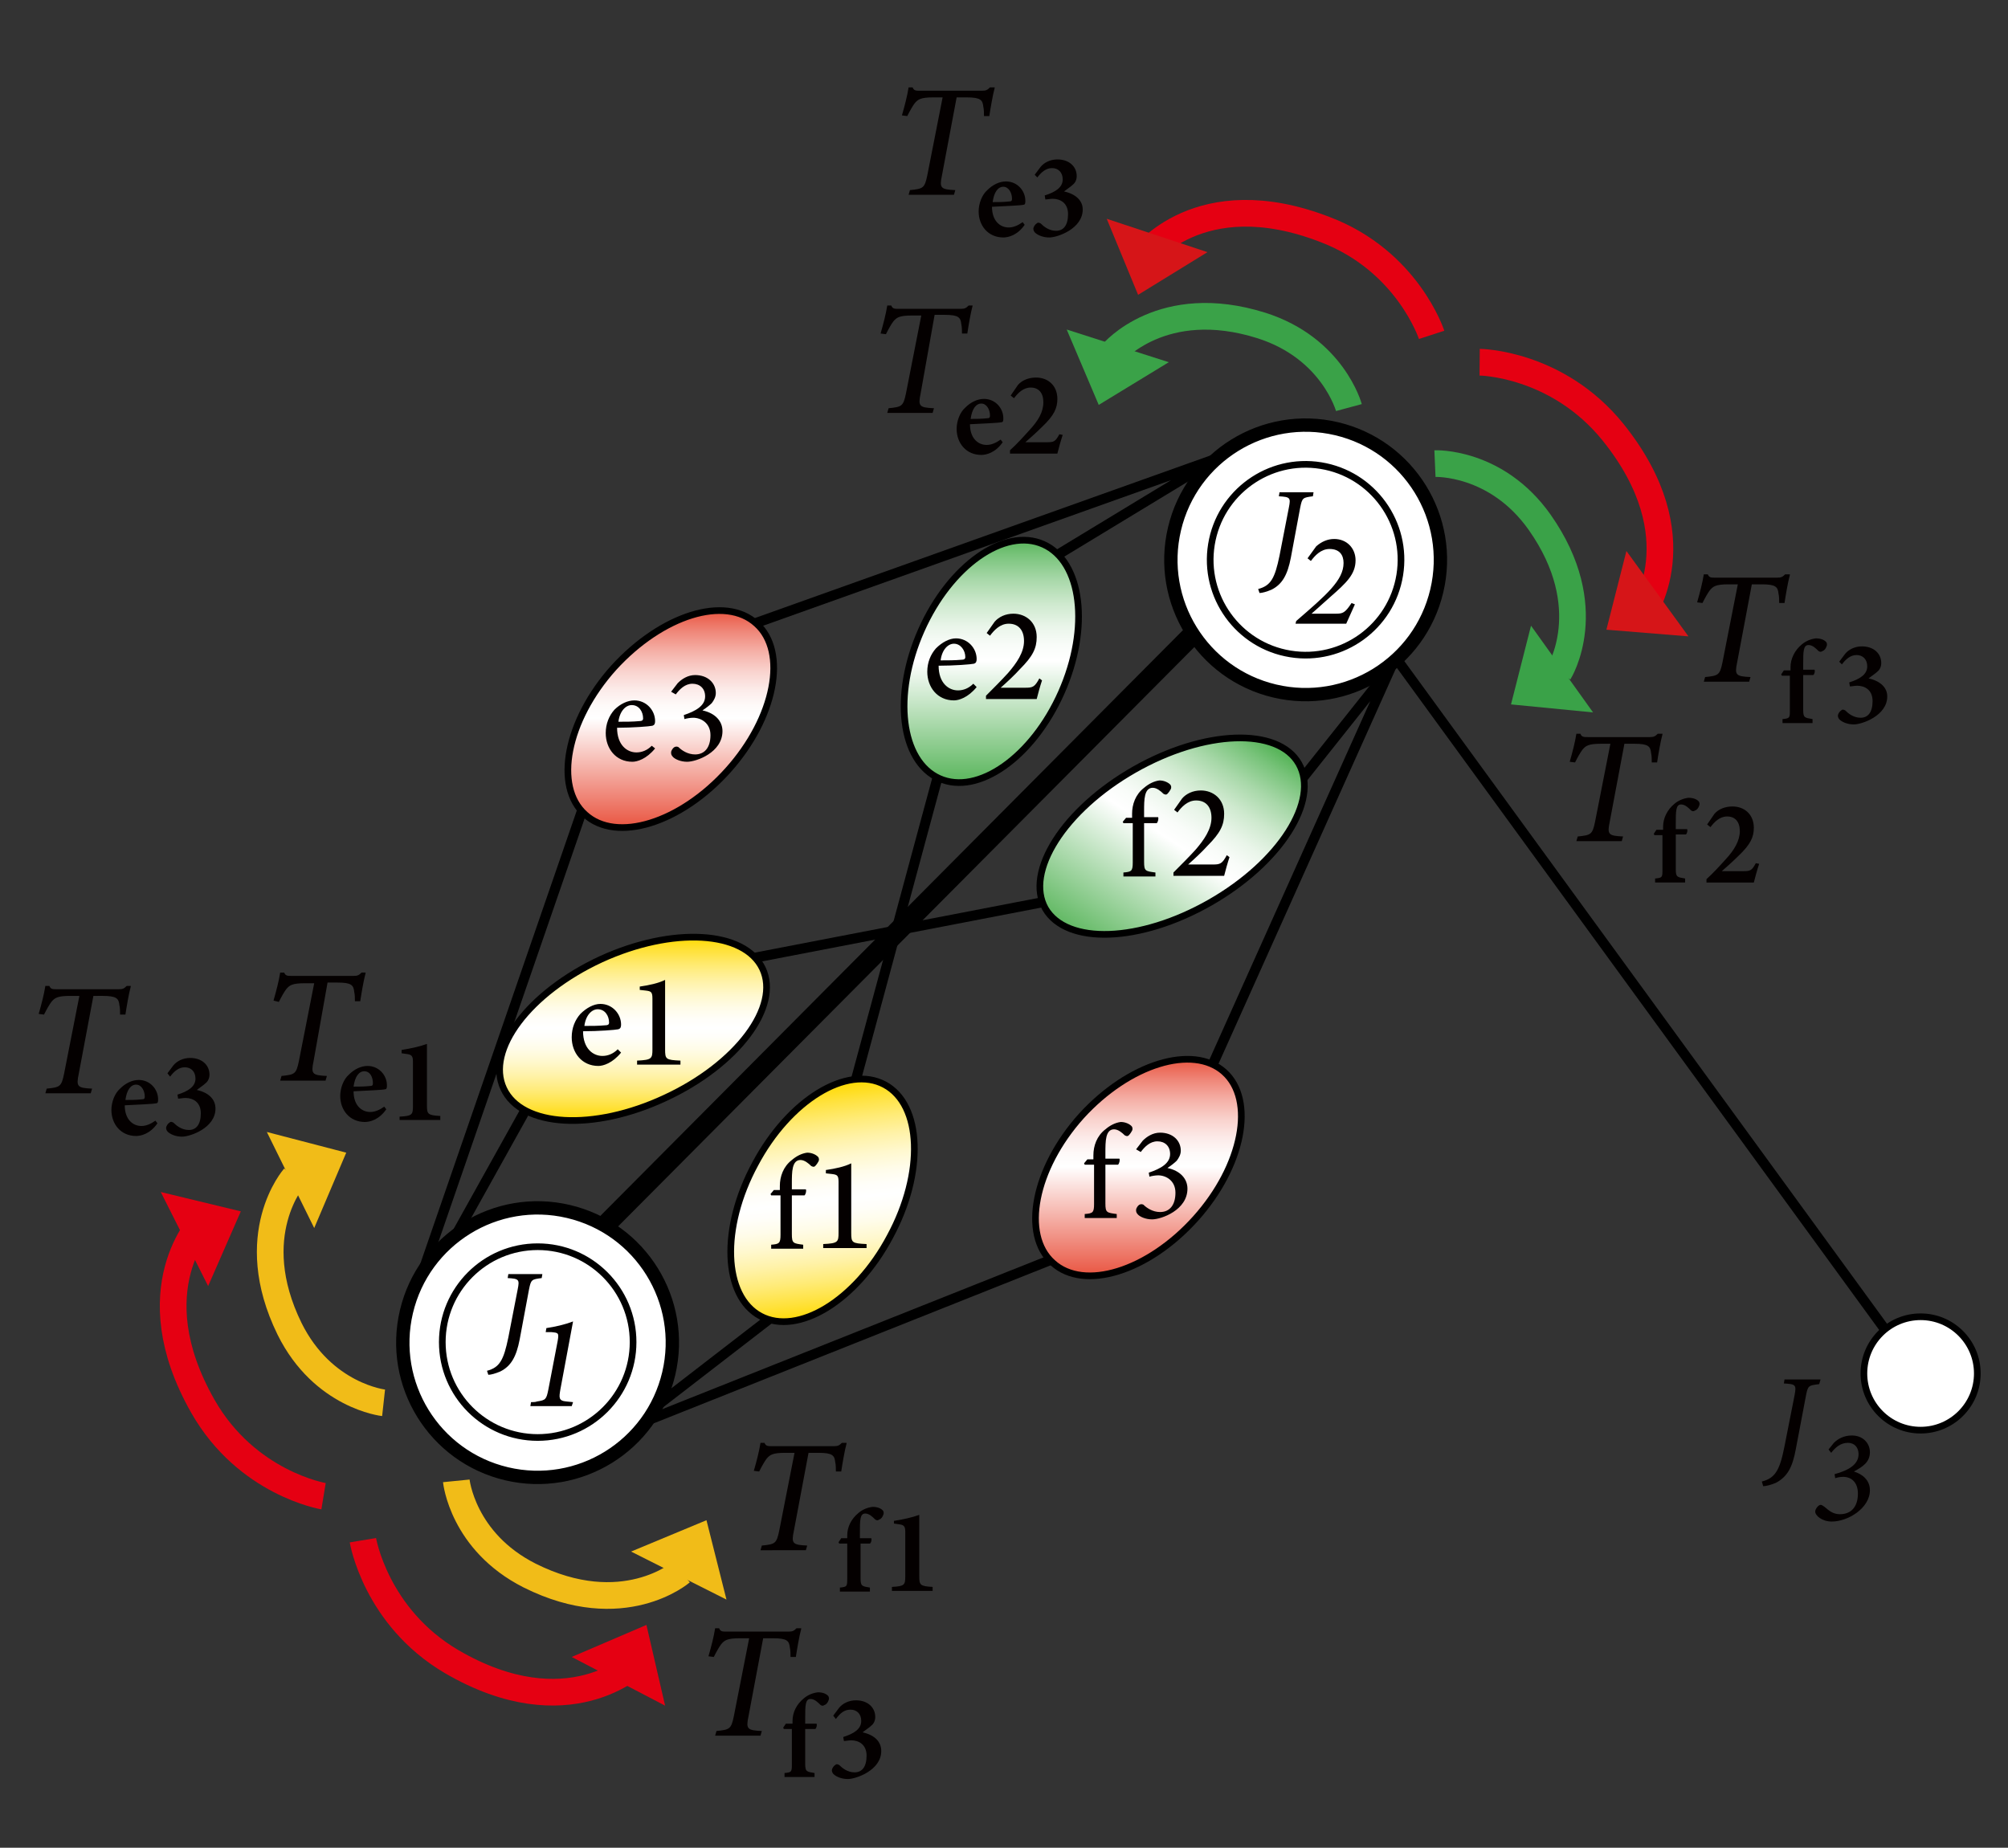 <svg version="1.1" id="レイヤー_1" xmlns="http://www.w3.org/2000/svg" x="0" y="0" width="301" height="277" xml:space="preserve"><rect width="100%" height="100%" fill="#333333" stroke="none"/><style>.st0{fill:none;stroke:#000;stroke-width:1.5;stroke-miterlimit:10}.st1{fill:#040000}.st2{fill:none;stroke:#3aa248;stroke-width:4;stroke-miterlimit:10}.st3{fill:#3aa248}.st4{fill:none;stroke:#e50012;stroke-width:4;stroke-miterlimit:10}.st5{fill:#d61518}.st16,.st8,.st9{stroke:#000;stroke-miterlimit:10}.st8{stroke-width:2;fill:#fff}.st16,.st9{fill:none}.st16{stroke:#f1bc18;stroke-width:4}.st17{fill:#f1bc18}.st18{fill:#e50012}</style><path class="st0" d="M208.7 97.9l76.7 105.3"/><path class="st1" d="M272.7 207.5c-1.6.2-1.7.2-2 1.8l-1.5 7.9c-.5 2.8-1.3 4.2-3 5.1-.7.3-1.5.5-1.9.5l-.2-.7c2-.5 2.7-1.7 3.4-5.3l1.5-7.6c.3-1.6.2-1.7-1.6-1.8l.1-.6h5.4l-.2.7zM274.9 216.3c.6-.6 1.5-1.1 2.7-1.1 1.7 0 2.7 1.2 2.7 2.5 0 1.5-1.1 2.2-2.4 2.9 1.3.4 2.4 1.3 2.4 2.8 0 2.7-3.3 4.7-5.7 4.7-1.5 0-2.5-.9-2.5-1.5 0-.4.5-1 .8-1 .2 0 .3.1.6.3.7.6 1.3 1.1 2.3 1.1 1.6 0 2.7-1 2.7-3.1 0-1.7-1-2.5-2.2-2.5-.5 0-.9.1-1.2.2l-.1-.6c2.2-.6 3.6-1.5 3.6-3 0-1-.6-1.7-1.6-1.7-1.1 0-1.9.7-2.5 1.5l-.4-.5.8-1zM249.2 110.1c-.3 1.1-.6 2.9-.8 4.2h-.8c0-.4 0-1-.1-1.4-.1-1-.4-1.4-2.5-1.4h-1.5l-2.2 11.7c-.4 1.9-.2 2.1 2 2.2l-.2.7h-6.8l.2-.7c2-.2 2.2-.3 2.6-2.2l2.3-11.7H240c-1.9 0-2.3.3-2.8.9-.3.4-.7 1.1-1.1 1.9l-.8-.1c.4-1.4.8-2.9 1-4.2h.6c.2.5.5.5 1.1.5h9.3c.6 0 .8-.1 1.2-.5h.7zM249.3 124.3v-.4c0-1.2.6-2.5 1.7-3.4.6-.5 1.3-.8 2.1-.9.7 0 1.2.2 1.5.5.2.2.2.5.1.7-.1.3-.3.6-.6.7-.3.2-.4.1-.6 0-.4-.4-.9-.9-1.5-.9-.8 0-.8 1-.8 2.9v.8h1.7c.1.2 0 .7-.2.8h-1.5v5.2c0 1.2.2 1.2 1.4 1.4v.6h-4.5v-.6c1.1-.1 1.1-.2 1.1-1.3v-5.2H248l-.1-.2.4-.6h1zM263.7 129.5c-.3.9-.6 2-.8 2.8h-7.1v-.5c1-.9 2-2 2.9-3 1.3-1.4 2.1-2.8 2.1-4.2 0-1.4-.7-2.2-1.9-2.2-1.1 0-1.9.8-2.5 1.6l-.5-.4 1.1-1.6c.6-.7 1.6-1.1 2.7-1.1 1.8 0 3.2 1.2 3.2 3.2 0 1.4-.5 2.5-2.3 4.2-.7.7-1.8 1.7-2.5 2.3h3.2c1.1 0 1.3-.1 1.9-1.2l.5.1zM268.3 86.2c-.3 1.1-.6 2.9-.8 4.2h-.8c0-.4 0-1-.1-1.4-.1-1-.4-1.4-2.5-1.4h-1.5l-2.2 11.7c-.4 1.9-.2 2.1 2 2.2l-.2.7h-6.8l.2-.7c2-.2 2.2-.3 2.6-2.2l2.3-11.7h-1.4c-1.9 0-2.3.3-2.8.9-.3.4-.7 1.1-1.1 1.9l-.8-.1c.4-1.4.8-2.9 1-4.2h.6c.2.5.5.5 1.1.5h9.3c.6 0 .8-.1 1.2-.5h.7zM268.4 100.4v-.4c0-1.2.6-2.5 1.7-3.4.6-.5 1.3-.8 2.1-.9.7 0 1.2.2 1.5.5.2.2.2.5.1.7-.1.3-.3.6-.6.7-.3.2-.4.1-.6 0-.4-.4-.9-.9-1.5-.9-.8 0-.8 1-.8 2.9v.8h1.7c.1.2 0 .7-.2.8h-1.5v5.2c0 1.2.2 1.2 1.4 1.4v.6h-4.5v-.6c1.1-.1 1.1-.2 1.1-1.3v-5.2h-1.2l-.1-.2.4-.6h1zM275.7 99.2l.9-1.2c.5-.6 1.4-1.1 2.5-1.1 1.8 0 2.9 1.1 2.9 2.5 0 .5-.2 1-.6 1.3-.3.3-.8.6-1.3 1 1.8.4 2.8 1.4 2.8 2.7 0 2.9-3.8 4.2-5 4.2-.9 0-1.6-.3-2-.6-.3-.2-.4-.5-.4-.7 0-.3.3-.7.5-.8.2-.2.4-.1.6 0 .4.4 1.2 1.1 2.3 1.1 1.1 0 1.8-.8 1.8-2.5s-1.2-2.3-2.3-2.3c-.4 0-.8.1-1.1.1l-.1-.6c1.6-.5 2.7-1.2 2.7-2.4 0-1.1-.7-1.7-1.6-1.7-.9 0-1.6.6-2.2 1.4l-.4-.4z"/><path class="st2" d="M215.1 69.5s9.2-.4 15.7 8.8c9 12.8 2.9 22.5 2.9 22.5"/><path class="st3" d="M226.5 105.6l3-11.8 9.3 13z"/><path class="st4" d="M221.8 54.3s11.6.1 20 10.5c12.7 15.8 4.3 27.3 4.3 27.3"/><path class="st5" d="M240.8 94.4l3-11.8 9.3 12.8z"/><circle cx="287.9" cy="205.9" r="8.5" fill="#fff" stroke="#000" stroke-miterlimit="10"/><path fill="none" stroke="#000" stroke-width="3" stroke-miterlimit="10" d="M180.9 93L89 185.4"/><path class="st0" d="M109.9 144.2l50.3-9.7M141.5 113l-15.1 55.9M180.7 162L210 96.7M110.5 94.4l72-25.7M158 83.5L181.9 69M88.5 117.9l-26 75.3M67.2 187.2l12.7-22.8M96.2 212.5l21.5-16.6M94.4 214l65.3-26M193 119.5l16.7-21"/><circle transform="rotate(-76.714 195.728 83.905)" class="st8" cx="195.7" cy="83.9" r="20.2"/><circle transform="rotate(-80.781 195.713 83.902)" class="st9" cx="195.7" cy="83.9" r="14.3"/><circle transform="rotate(-76.714 80.642 201.25)" class="st8" cx="80.6" cy="201.2" r="20.2"/><circle class="st9" cx="80.6" cy="201.2" r="14.3"/><linearGradient id="SVGID_1_" gradientUnits="userSpaceOnUse" x1="94.933" y1="168.026" x2="94.933" y2="140.488"><stop offset="0" stop-color="#ffd900"/><stop offset=".079" stop-color="#ffe23d"/><stop offset=".163" stop-color="#ffeb77"/><stop offset=".245" stop-color="#fff2a8"/><stop offset=".323" stop-color="#fff8ce"/><stop offset=".394" stop-color="#fffce9"/><stop offset=".457" stop-color="#fffef9"/><stop offset=".504" stop-color="#fff"/><stop offset=".552" stop-color="#fffef9"/><stop offset=".613" stop-color="#fffce9"/><stop offset=".683" stop-color="#fff8ce"/><stop offset=".759" stop-color="#fff2a8"/><stop offset=".84" stop-color="#ffeb77"/><stop offset=".923" stop-color="#ffe23d"/><stop offset="1" stop-color="#ffd900"/></linearGradient><path d="M114.3 145.2c2.7 5.7-3.8 14.4-14.6 19.4-10.7 5-21.5 4.4-24.2-1.4s3.8-14.4 14.6-19.4c10.7-4.9 21.5-4.3 24.2 1.4z" fill="url(#SVGID_1_)" stroke="#000" stroke-miterlimit="10"/><linearGradient id="SVGID_2_" gradientUnits="userSpaceOnUse" x1="148.596" y1="117.367" x2="148.596" y2="80.981"><stop offset="0" stop-color="#59b55b"/><stop offset=".504" stop-color="#fff"/><stop offset=".566" stop-color="#f9fcf9"/><stop offset=".646" stop-color="#e9f5e9"/><stop offset=".738" stop-color="#cee9ce"/><stop offset=".836" stop-color="#a8d8a9"/><stop offset=".94" stop-color="#78c37a"/><stop offset="1" stop-color="#59b55b"/></linearGradient><path d="M156.4 81.6c5.8 2.6 7 12.5 2.7 22.2s-12.5 15.5-18.3 12.9c-5.8-2.6-7-12.5-2.7-22.2s12.5-15.5 18.3-12.9z" fill="url(#SVGID_2_)" stroke="#000" stroke-miterlimit="10"/><linearGradient id="SVGID_3_" gradientUnits="userSpaceOnUse" x1="2669.761" y1="-1368.159" x2="2669.761" y2="-1404.547" gradientTransform="matrix(.854 .565 -.7 .868 -3075.66 -179.354)"><stop offset="0" stop-color="#59b55b"/><stop offset=".504" stop-color="#fff"/><stop offset=".566" stop-color="#f9fcf9"/><stop offset=".646" stop-color="#e9f5e9"/><stop offset=".738" stop-color="#cee9ce"/><stop offset=".836" stop-color="#a8d8a9"/><stop offset=".94" stop-color="#78c37a"/><stop offset="1" stop-color="#59b55b"/></linearGradient><path d="M194.7 114.5c3.1 5.5-2.8 14.8-13.3 20.8s-21.5 6.4-24.7.9c-3.1-5.5 2.8-14.8 13.3-20.8s21.6-6.4 24.7-.9z" fill="url(#SVGID_3_)" stroke="#000" stroke-miterlimit="10"/><linearGradient id="SVGID_4_" gradientUnits="userSpaceOnUse" x1="170.631" y1="191.272" x2="170.631" y2="158.794"><stop offset="0" stop-color="#e95541"/><stop offset=".504" stop-color="#fff"/><stop offset=".561" stop-color="#fefaf9"/><stop offset=".635" stop-color="#fcebe9"/><stop offset=".719" stop-color="#f9d3ce"/><stop offset=".81" stop-color="#f5b1a8"/><stop offset=".905" stop-color="#ef8678"/><stop offset="1" stop-color="#e95541"/></linearGradient><path d="M183.5 160.7c4.7 4.2 2.8 14.1-4.3 22s-16.7 10.9-21.4 6.6c-4.7-4.2-2.8-14.1 4.3-22 7.1-7.8 16.7-10.8 21.4-6.6z" fill="url(#SVGID_4_)" stroke="#000" stroke-miterlimit="10"/><linearGradient id="SVGID_5_" gradientUnits="userSpaceOnUse" x1="100.583" y1="124.022" x2="100.583" y2="91.544"><stop offset="0" stop-color="#e95541"/><stop offset=".504" stop-color="#fff"/><stop offset=".561" stop-color="#fefaf9"/><stop offset=".635" stop-color="#fcebe9"/><stop offset=".719" stop-color="#f9d3ce"/><stop offset=".81" stop-color="#f5b1a8"/><stop offset=".905" stop-color="#ef8678"/><stop offset="1" stop-color="#e95541"/></linearGradient><path d="M113.4 93.5c4.7 4.2 2.8 14.1-4.3 22s-16.7 10.9-21.4 6.6c-4.7-4.2-2.8-14.1 4.3-22 7.2-7.9 16.7-10.9 21.4-6.6z" fill="url(#SVGID_5_)" stroke="#000" stroke-miterlimit="10"/><linearGradient id="SVGID_6_" gradientUnits="userSpaceOnUse" x1="-728.493" y1="516.928" x2="-728.493" y2="480.013" gradientTransform="matrix(.966 -.108 .18 .932 736.962 -363.027)"><stop offset="0" stop-color="#ffd900"/><stop offset=".079" stop-color="#ffe23d"/><stop offset=".163" stop-color="#ffeb77"/><stop offset=".245" stop-color="#fff2a8"/><stop offset=".323" stop-color="#fff8ce"/><stop offset=".394" stop-color="#fffce9"/><stop offset=".457" stop-color="#fffef9"/><stop offset=".504" stop-color="#fff"/><stop offset=".552" stop-color="#fffef9"/><stop offset=".613" stop-color="#fffce9"/><stop offset=".683" stop-color="#fff8ce"/><stop offset=".759" stop-color="#fff2a8"/><stop offset=".84" stop-color="#ffeb77"/><stop offset=".923" stop-color="#ffe23d"/><stop offset="1" stop-color="#ffd900"/></linearGradient><path d="M132.6 162.6c5.6 3 6 13.2.8 22.8-5.1 9.6-13.8 14.9-19.4 11.9-5.6-3-6-13.2-.8-22.8 5.1-9.6 13.8-14.9 19.4-11.9z" fill="url(#SVGID_6_)" stroke="#000" stroke-miterlimit="10"/><path class="st1" d="M196.8 74.4c-1.5.2-1.6.2-1.9 1.7l-1.4 7.5c-.5 2.6-1.3 4-2.9 4.8-.7.3-1.4.5-1.8.5l-.2-.6c1.9-.5 2.5-1.6 3.2-5l1.4-7.2c.3-1.5.2-1.6-1.5-1.7l.1-.6h5.1l-.1.6zM197.3 81.9c.8-.7 1.7-1.1 2.7-1.1 1.9 0 3.2 1.4 3.2 3.2 0 2.1-1.4 3.4-3.8 5.5l-2.8 2.5h3.6c1.1 0 1.4-.1 2.4-1.6l.5.2c-.4.9-.9 2-1.3 2.9h-7.6l.1-.4c4.5-3.9 7.1-6.1 7.1-8.7 0-1.2-.6-2.1-2.1-2.1-1.3 0-2.2 1-2.8 1.8l-.5-.4 1.3-1.8zM93.1 157.8c-1.3 1.6-2.7 2-3.4 2-2.5 0-4-2-4-4.3 0-1.4.5-2.6 1.3-3.5.9-.9 2-1.5 3-1.5 1.8 0 3.1 1.5 3.1 3.1 0 .4-.1.6-.4.7-.4.1-3 .3-5.3.3 0 2.6 1.5 3.7 2.9 3.7.8 0 1.6-.3 2.3-1l.5.5zm-3.5-6.5c-.9 0-1.8.9-2 2.5 1.1 0 2.1 0 3.2-.1.3 0 .5-.1.5-.4 0-1-.6-2-1.7-2zM95.5 159.6v-.6c2.2-.1 2.3-.3 2.3-1.7v-7.6c0-1-.2-1.1-1-1.2l-.9-.1v-.5c1.4-.2 2.8-.5 3.8-1v10.4c0 1.5.1 1.6 2.3 1.7v.6h-6.5zM146.4 103c-1.3 1.6-2.7 2-3.4 2-2.5 0-4-2-4-4.3 0-1.4.5-2.6 1.3-3.5.9-.9 2-1.5 3-1.5 1.8 0 3.1 1.5 3.1 3.1 0 .4-.1.6-.4.7-.4.1-3 .3-5.3.3 0 2.6 1.5 3.7 2.9 3.7.8 0 1.6-.3 2.3-1l.5.5zm-3.4-6.5c-.9 0-1.8.9-2 2.5 1.1 0 2.1 0 3.2-.1.3 0 .5-.1.5-.4 0-1-.7-2-1.7-2zM156.2 102c-.3.9-.6 2-.8 2.8h-7.6v-.5c1.1-1.1 2.3-2.3 3.3-3.4 1.3-1.5 2.4-3.1 2.4-4.8 0-1.6-.8-2.6-2.3-2.6-1.3 0-2.2 1-2.8 1.8l-.5-.4 1.2-1.7c.6-.7 1.6-1.2 2.8-1.2 1.9 0 3.5 1.3 3.5 3.5 0 1.7-.6 2.9-2.5 4.8-.8.9-2.1 2.1-2.9 2.8h3.7c1.1 0 1.4-.1 2.1-1.4l.4.3zM169.7 122.5v-.5c0-1.4.5-2.9 1.8-3.9.7-.6 1.5-1 2.3-1.1.7 0 1.3.3 1.6.6.2.2.2.5.1.7-.1.2-.3.5-.5.7-.2.2-.4.1-.6 0-.4-.4-1-.9-1.6-.9-1.3 0-1.3 1.8-1.3 3.5v.9h2.1c.1.2 0 .7-.2.9h-1.9v5.8c0 1.4.2 1.4 1.7 1.6v.6h-4.8v-.6c1.2-.1 1.4-.2 1.4-1.5v-5.9h-1.4l-.1-.2.5-.6h.9zM184.3 128.5c-.3.9-.6 2-.8 2.8h-7.6v-.5c1.1-1.1 2.3-2.3 3.3-3.4 1.3-1.5 2.4-3.1 2.4-4.8 0-1.6-.8-2.6-2.3-2.6-1.3 0-2.2 1-2.8 1.8l-.5-.4 1.2-1.7c.6-.7 1.6-1.2 2.8-1.2 1.9 0 3.5 1.3 3.5 3.5 0 1.7-.6 2.9-2.5 4.8-.8.9-2.1 2.1-2.9 2.8h3.7c1.1 0 1.4-.1 2.1-1.4l.4.3zM163.9 173.7v-.5c0-1.4.5-2.9 1.8-3.9.7-.6 1.5-1 2.3-1.1.7 0 1.3.3 1.6.6.2.2.2.5.1.7-.1.2-.3.5-.5.7-.2.2-.4.1-.6 0-.4-.4-1-.9-1.6-.9-1.3 0-1.3 1.8-1.3 3.5v.9h2.1c.1.2 0 .7-.2.9h-1.9v5.8c0 1.4.2 1.4 1.7 1.6v.6h-4.8v-.6c1.2-.1 1.4-.2 1.4-1.5v-5.9h-1.4l-.1-.2.5-.6h.9zM170.3 172.3l1-1.3c.6-.6 1.5-1.2 2.6-1.2 1.9 0 3.1 1.2 3.1 2.7 0 .6-.3 1.1-.6 1.5-.3.3-.8.7-1.4 1.1 1.9.4 3 1.6 3 3.1 0 3.2-3.9 4.6-5.3 4.6-1 0-1.8-.4-2.1-.7-.3-.3-.3-.5-.3-.7 0-.3.3-.7.5-.8.2-.1.4-.1.6 0 .5.5 1.4 1.1 2.5 1.1 1.4 0 2.3-1 2.3-2.9 0-1.8-1.4-2.6-2.6-2.6-.4 0-1 .1-1.3.2l-.1-.6c1.8-.6 3.2-1.4 3.2-2.8 0-1.2-.8-1.9-1.9-1.9-1.1 0-1.9.8-2.5 1.6l-.7-.4zM98.2 112.2c-1.3 1.6-2.7 2-3.4 2-2.5 0-4-2-4-4.3 0-1.4.5-2.6 1.3-3.5.9-.9 2-1.4 3-1.4 1.8 0 3.1 1.5 3.1 3.1 0 .4-.1.6-.4.7-.4.1-3 .3-5.3.3 0 2.6 1.5 3.7 2.9 3.7.8 0 1.6-.3 2.3-1l.5.4zm-3.5-6.5c-.9 0-1.8.9-2 2.5 1.1 0 2.1 0 3.2-.1.3 0 .5-.1.5-.4 0-1-.6-2-1.7-2zM100.6 103.7l1-1.3c.6-.6 1.5-1.2 2.6-1.2 1.9 0 3.1 1.2 3.1 2.7 0 .6-.3 1.1-.6 1.5-.3.3-.8.7-1.4 1.1 1.9.4 3 1.6 3 3.1 0 3.2-3.9 4.6-5.3 4.6-1 0-1.8-.4-2.1-.7-.3-.3-.3-.5-.3-.7 0-.3.3-.7.5-.8.2-.1.4-.1.6 0 .5.5 1.4 1.1 2.5 1.1 1.4 0 2.3-1 2.3-2.9 0-1.8-1.4-2.6-2.6-2.6-.4 0-1 .1-1.3.2l-.1-.6c1.8-.6 3.2-1.4 3.2-2.8 0-1.2-.8-1.9-1.9-1.9-1.1 0-1.9.8-2.5 1.6l-.7-.4zM116.9 178.3v-.5c0-1.4.5-2.9 1.8-3.9.7-.6 1.5-1 2.3-1.1.7 0 1.3.3 1.6.6.2.2.2.5.1.7-.1.2-.3.5-.5.7-.2.2-.4.1-.6 0-.4-.4-1-.9-1.6-.9-1.3 0-1.3 1.8-1.3 3.5v.9h2.1c.1.2 0 .7-.2.9h-1.9v5.8c0 1.4.2 1.4 1.7 1.6v.6h-4.8v-.6c1.2-.1 1.4-.2 1.4-1.5v-5.9h-1.4l-.1-.2.5-.6h.9zM123.4 187.1v-.6c2.2-.1 2.3-.3 2.3-1.7v-7.6c0-1-.2-1.1-1-1.2l-.9-.1v-.5c1.4-.2 2.8-.5 3.8-1v10.4c0 1.5.1 1.6 2.3 1.7v.6h-6.5zM81.2 191.6c-1.5.2-1.6.2-1.9 1.7l-1.4 7.5c-.5 2.6-1.3 4-2.9 4.8-.7.3-1.4.5-1.8.5l-.2-.6c1.9-.5 2.5-1.6 3.2-5l1.4-7.2c.3-1.5.2-1.6-1.5-1.7l.1-.6h5.1l-.1.6zM84 208.3c-.2 1.2-.3 1.7.9 1.8.2 0 .8.1 1 .1l-.2.6h-6.2l.1-.6c.2 0 .7 0 .9-.1 1.3-.2 1.4-.3 1.7-1.8l1.4-7.3c.2-1.2.1-1.2-1-1.3h-.8l.1-.6c1.3-.2 2.7-.5 4-1L84 208.3zM149.1 13.2c-.3 1.1-.6 2.9-.8 4.2h-.8c0-.4 0-1-.1-1.4-.1-1-.4-1.4-2.5-1.4h-1.5l-2.2 11.7c-.4 1.9-.2 2.1 2 2.2l-.2.7h-6.8l.2-.7c2-.2 2.2-.3 2.6-2.2l2.3-11.7h-1.4c-1.9 0-2.3.3-2.8.9-.3.4-.7 1.1-1.1 1.9l-.8-.1c.4-1.4.8-2.9 1-4.2h.6c.2.5.5.5 1.1.5h9.3c.6 0 .8-.1 1.2-.5h.7zM153.6 33.7c-1.1 1.6-2.5 1.9-3.2 1.9-2.3 0-3.7-1.8-3.7-3.9 0-1.2.5-2.5 1.3-3.2.8-.8 1.8-1.3 2.8-1.3 1.7 0 2.9 1.4 2.9 2.9 0 .3 0 .6-.3.6-.3.1-2.8.2-4.7.3 0 2.1 1.2 3.1 2.5 3.1.7 0 1.4-.3 2.1-.8l.3.4zm-3.2-5.7c-.8 0-1.4.8-1.6 2.3.8 0 1.6 0 2.5-.1.3 0 .4-.1.4-.4 0-.9-.5-1.8-1.3-1.8zM155.1 26.2l.9-1.2c.5-.6 1.4-1.1 2.5-1.1 1.8 0 2.9 1.1 2.9 2.5 0 .5-.2 1-.6 1.3-.3.3-.8.6-1.3 1 1.8.4 2.8 1.4 2.8 2.7 0 2.9-3.8 4.2-5 4.2-.9 0-1.6-.3-2-.6-.3-.2-.4-.5-.4-.7 0-.3.3-.7.5-.8.2-.2.4-.1.6 0 .4.4 1.2 1.1 2.3 1.1 1.1 0 1.8-.8 1.8-2.5s-1.2-2.3-2.3-2.3c-.4 0-.8.1-1.1.1l-.1-.6c1.6-.5 2.7-1.2 2.7-2.4 0-1.1-.7-1.7-1.6-1.7-.9 0-1.6.6-2.2 1.4l-.4-.4zM145.8 45.8c-.3 1.1-.6 2.9-.8 4.2h-.8c0-.4 0-1-.1-1.4-.1-1-.4-1.4-2.5-1.4h-1.5L138 59c-.4 1.9-.2 2.1 2 2.2l-.2.7H133l.2-.7c2-.2 2.2-.3 2.6-2.2l2.3-11.7h-1.4c-1.9 0-2.3.3-2.8.9-.3.4-.7 1.1-1.1 1.9l-.8-.1c.4-1.4.8-2.9 1-4.2h.6c.2.5.5.5 1.1.5h9.3c.6 0 .8-.1 1.2-.5h.6zM150.3 66.3c-1.1 1.6-2.5 1.9-3.2 1.9-2.3 0-3.7-1.8-3.7-3.9 0-1.2.5-2.5 1.3-3.2.8-.8 1.8-1.3 2.8-1.3 1.7 0 2.9 1.4 2.9 2.9 0 .3 0 .6-.3.6-.3.1-2.8.2-4.7.3 0 2.1 1.2 3.1 2.5 3.1.7 0 1.4-.3 2.1-.8l.3.4zm-3.2-5.8c-.8 0-1.4.8-1.6 2.3.8 0 1.6 0 2.5-.1.3 0 .4-.1.4-.4 0-.9-.5-1.8-1.3-1.8zM159.3 65.2c-.3.9-.6 2-.8 2.8h-7.1v-.5c1-.9 2-2 2.9-3 1.3-1.4 2.1-2.7 2.1-4.2 0-1.4-.7-2.2-1.9-2.2-1.1 0-1.9.8-2.5 1.6l-.5-.4 1.1-1.6c.6-.7 1.6-1.1 2.7-1.1 1.8 0 3.2 1.2 3.2 3.2 0 1.4-.5 2.5-2.3 4.2-.7.7-1.8 1.7-2.5 2.3h3.2c1.1 0 1.3-.1 1.9-1.2l.5.1zM54.8 145.9c-.3 1.1-.6 2.9-.8 4.2h-.8c0-.4 0-1-.1-1.4-.1-1-.4-1.4-2.5-1.4h-1.5L47 159.1c-.4 1.9-.2 2.1 2 2.2l-.2.7H42l.2-.7c2-.2 2.2-.3 2.6-2.2l2.3-11.7h-1.4c-1.9 0-2.3.3-2.8.9-.3.4-.7 1.1-1.1 1.9l-.8-.2c.4-1.4.8-2.9 1-4.2h.6c.2.5.5.5 1.1.5H53c.6 0 .8-.1 1.2-.5h.6zM57.9 166.3c-1.1 1.6-2.5 1.9-3.2 1.9-2.3 0-3.7-1.8-3.7-3.9 0-1.2.5-2.5 1.3-3.2.8-.8 1.8-1.3 2.8-1.3 1.7 0 2.9 1.4 2.9 2.9 0 .3 0 .6-.3.6-.3.1-2.8.2-4.7.3 0 2.1 1.2 3.1 2.5 3.1.7 0 1.4-.3 2.1-.8l.3.4zm-3.3-5.7c-.8 0-1.4.8-1.6 2.3.8 0 1.6 0 2.5-.1.3 0 .4-.1.4-.4 0-.9-.4-1.8-1.3-1.8zM59.9 168v-.6c1.9-.1 2-.3 2-1.6v-6.7c0-.9-.3-1-1-1.1l-.7-.1v-.5c1.3-.2 2.7-.5 3.8-.9v9.2c0 1.3.1 1.5 2 1.6v.6h-6.1zM126.9 216.4c-.3 1.1-.6 2.9-.8 4.2h-.8c0-.4 0-1-.1-1.4-.1-1-.4-1.4-2.5-1.4h-1.5l-2.2 11.7c-.4 1.9-.2 2.1 2 2.2l-.2.7H114l.2-.7c2-.2 2.2-.3 2.6-2.2l2.3-11.7h-1.4c-1.9 0-2.3.3-2.8.9-.3.4-.7 1.1-1.1 1.9l-.8-.1c.4-1.4.8-2.9 1-4.2h.6c.2.5.5.5 1.1.5h9.3c.6 0 .8-.1 1.2-.5h.7zM127 230.6v-.4c0-1.3.6-2.5 1.7-3.4.6-.5 1.3-.8 2.1-.9.7 0 1.2.2 1.5.5.2.2.2.5.1.7-.1.3-.3.6-.6.7-.3.2-.4.1-.6 0-.4-.4-.9-.9-1.5-.9-.8 0-.8 1-.8 2.9v.8h1.7c.1.2 0 .7-.2.8H129v5.2c0 1.2.2 1.2 1.4 1.4v.6h-4.5v-.6c1.1-.1 1.1-.2 1.1-1.4v-5.2h-1.2l-.1-.2.4-.6h.9zM133.7 238.5v-.6c1.9-.1 2-.3 2-1.6v-6.7c0-.9-.3-1-1-1.1l-.7-.1v-.4c1.3-.2 2.7-.5 3.8-.9v9.2c0 1.3.1 1.5 2 1.6v.6h-6.1z"/><g><path class="st1" d="M120.1 244.2c-.3 1.1-.6 2.9-.8 4.2h-.8c0-.4 0-1-.1-1.4-.1-1-.4-1.4-2.5-1.4h-1.5l-2.2 11.7c-.4 1.9-.2 2.1 2 2.2l-.2.7h-6.8l.2-.7c2-.2 2.2-.3 2.6-2.2l2.3-11.7h-1.4c-1.9 0-2.3.3-2.8.9-.3.4-.7 1.1-1.1 1.9l-.8-.1c.4-1.4.8-2.9 1-4.2h.6c.2.5.5.5 1.1.5h9.3c.6 0 .8-.1 1.2-.5h.7zM118.8 258.4v-.4c0-1.3.6-2.5 1.7-3.4.6-.5 1.3-.8 2.1-.9.7 0 1.2.2 1.5.5.2.2.2.5.1.7-.1.3-.3.6-.6.7-.3.2-.4.1-.6 0-.4-.4-.9-.9-1.5-.9-.8 0-.8 1-.8 2.9v.8h1.7c.1.2 0 .7-.2.8h-1.5v5.2c0 1.2.2 1.2 1.4 1.4v.6h-4.5v-.6c1.1-.1 1.1-.2 1.1-1.4v-5.2h-1.2l-.1-.2.4-.6h1zM124.9 257.2l.9-1.2c.5-.6 1.4-1.1 2.5-1.1 1.8 0 2.9 1.1 2.9 2.5 0 .5-.2 1-.6 1.3-.3.3-.8.6-1.3 1 1.8.4 2.8 1.4 2.8 2.8 0 2.9-3.8 4.2-5 4.2-.9 0-1.6-.3-2-.6-.3-.2-.4-.5-.4-.7 0-.3.3-.7.5-.8.2-.2.4-.1.6 0 .4.4 1.2 1.1 2.3 1.1 1.1 0 1.8-.8 1.8-2.5s-1.2-2.3-2.3-2.3c-.4 0-.8.1-1.1.1l-.1-.6c1.6-.5 2.7-1.2 2.7-2.4 0-1.1-.7-1.7-1.6-1.7-1 0-1.6.6-2.2 1.4l-.4-.5z"/></g><g><path class="st1" d="M19.6 147.9c-.3 1.1-.6 2.9-.8 4.2H18c0-.4 0-1-.1-1.4-.1-1-.4-1.4-2.5-1.4H14L11.8 161c-.4 1.9-.2 2.1 2 2.2l-.2.7H6.8l.2-.7c2-.2 2.2-.3 2.6-2.2l2.3-11.7h-1.4c-1.9 0-2.3.3-2.8.9-.3.4-.7 1.1-1.1 1.9l-.8-.1c.4-1.4.8-2.9 1-4.2h.6c.2.5.5.5 1.1.5h9.3c.6 0 .8-.1 1.2-.5h.6zM23.6 168.4c-1.1 1.6-2.5 1.9-3.2 1.9-2.3 0-3.7-1.8-3.7-3.9 0-1.2.5-2.5 1.3-3.2.8-.8 1.8-1.3 2.8-1.3 1.7 0 2.9 1.4 2.9 2.9 0 .3 0 .6-.3.6-.3.1-2.8.2-4.7.3 0 2.1 1.2 3.1 2.5 3.1.7 0 1.4-.3 2.1-.8l.3.4zm-3.2-5.8c-.8 0-1.4.8-1.6 2.3.8 0 1.6 0 2.5-.1.3 0 .4-.1.4-.4 0-.9-.5-1.8-1.3-1.8zM25.1 160.9l.9-1.2c.5-.6 1.4-1.1 2.5-1.1 1.8 0 2.9 1.1 2.9 2.5 0 .5-.2 1-.6 1.3-.3.3-.8.6-1.3 1 1.8.4 2.8 1.4 2.8 2.8 0 2.9-3.8 4.2-5 4.2-.9 0-1.6-.3-2-.6-.3-.2-.4-.5-.4-.7 0-.3.3-.7.5-.8.2-.2.4-.1.6 0 .4.4 1.2 1.1 2.3 1.1 1.1 0 1.8-.8 1.8-2.5s-1.2-2.3-2.3-2.3c-.4 0-.8.1-1.1.1l-.1-.6c1.6-.5 2.7-1.2 2.7-2.4 0-1.1-.7-1.7-1.6-1.7-.9 0-1.6.6-2.2 1.4l-.4-.5z"/></g><path class="st16" d="M68.4 222s.9 9.1 11 14.2c14 7 22.7-.5 22.7-.5"/><path class="st17" d="M105.9 227.9l-11.3 4.7 14.3 7.2z"/><path class="st4" d="M54.4 230.9s1.9 11.5 13.3 18.2c17.5 10.2 27.7.2 27.7.2"/><path class="st18" d="M96.9 243.6l-11.2 4.8 14 7.3z"/><path class="st16" d="M57.5 210.3s-9.1-1-14.1-11.1c-6.9-14.1.7-22.7.7-22.7"/><path class="st17" d="M51.9 172.8l-4.8 11.3-7.1-14.4z"/><path class="st4" d="M48.5 224.3s-11.5-1.9-18.1-13.5c-10-17.6 0-27.7 0-27.7"/><path class="st18" d="M36.1 181.6l-4.9 11.2-7.1-14.1z"/><path class="st2" d="M202.2 61.1s-2.4-8.9-13.1-12.3c-14.9-4.7-22.3 4.1-22.3 4.1"/><path class="st3" d="M164.7 60.7l10.5-6.4-15.3-4.9z"/><path class="st4" d="M214.6 50.2s-3.6-11.1-16-15.8c-18.9-7.3-27.3 4.2-27.3 4.2"/><path class="st5" d="M170.6 44.2l10.4-6.4-15.1-5z"/><path fill="none" d="M0 0h301v270H0z"/></svg>